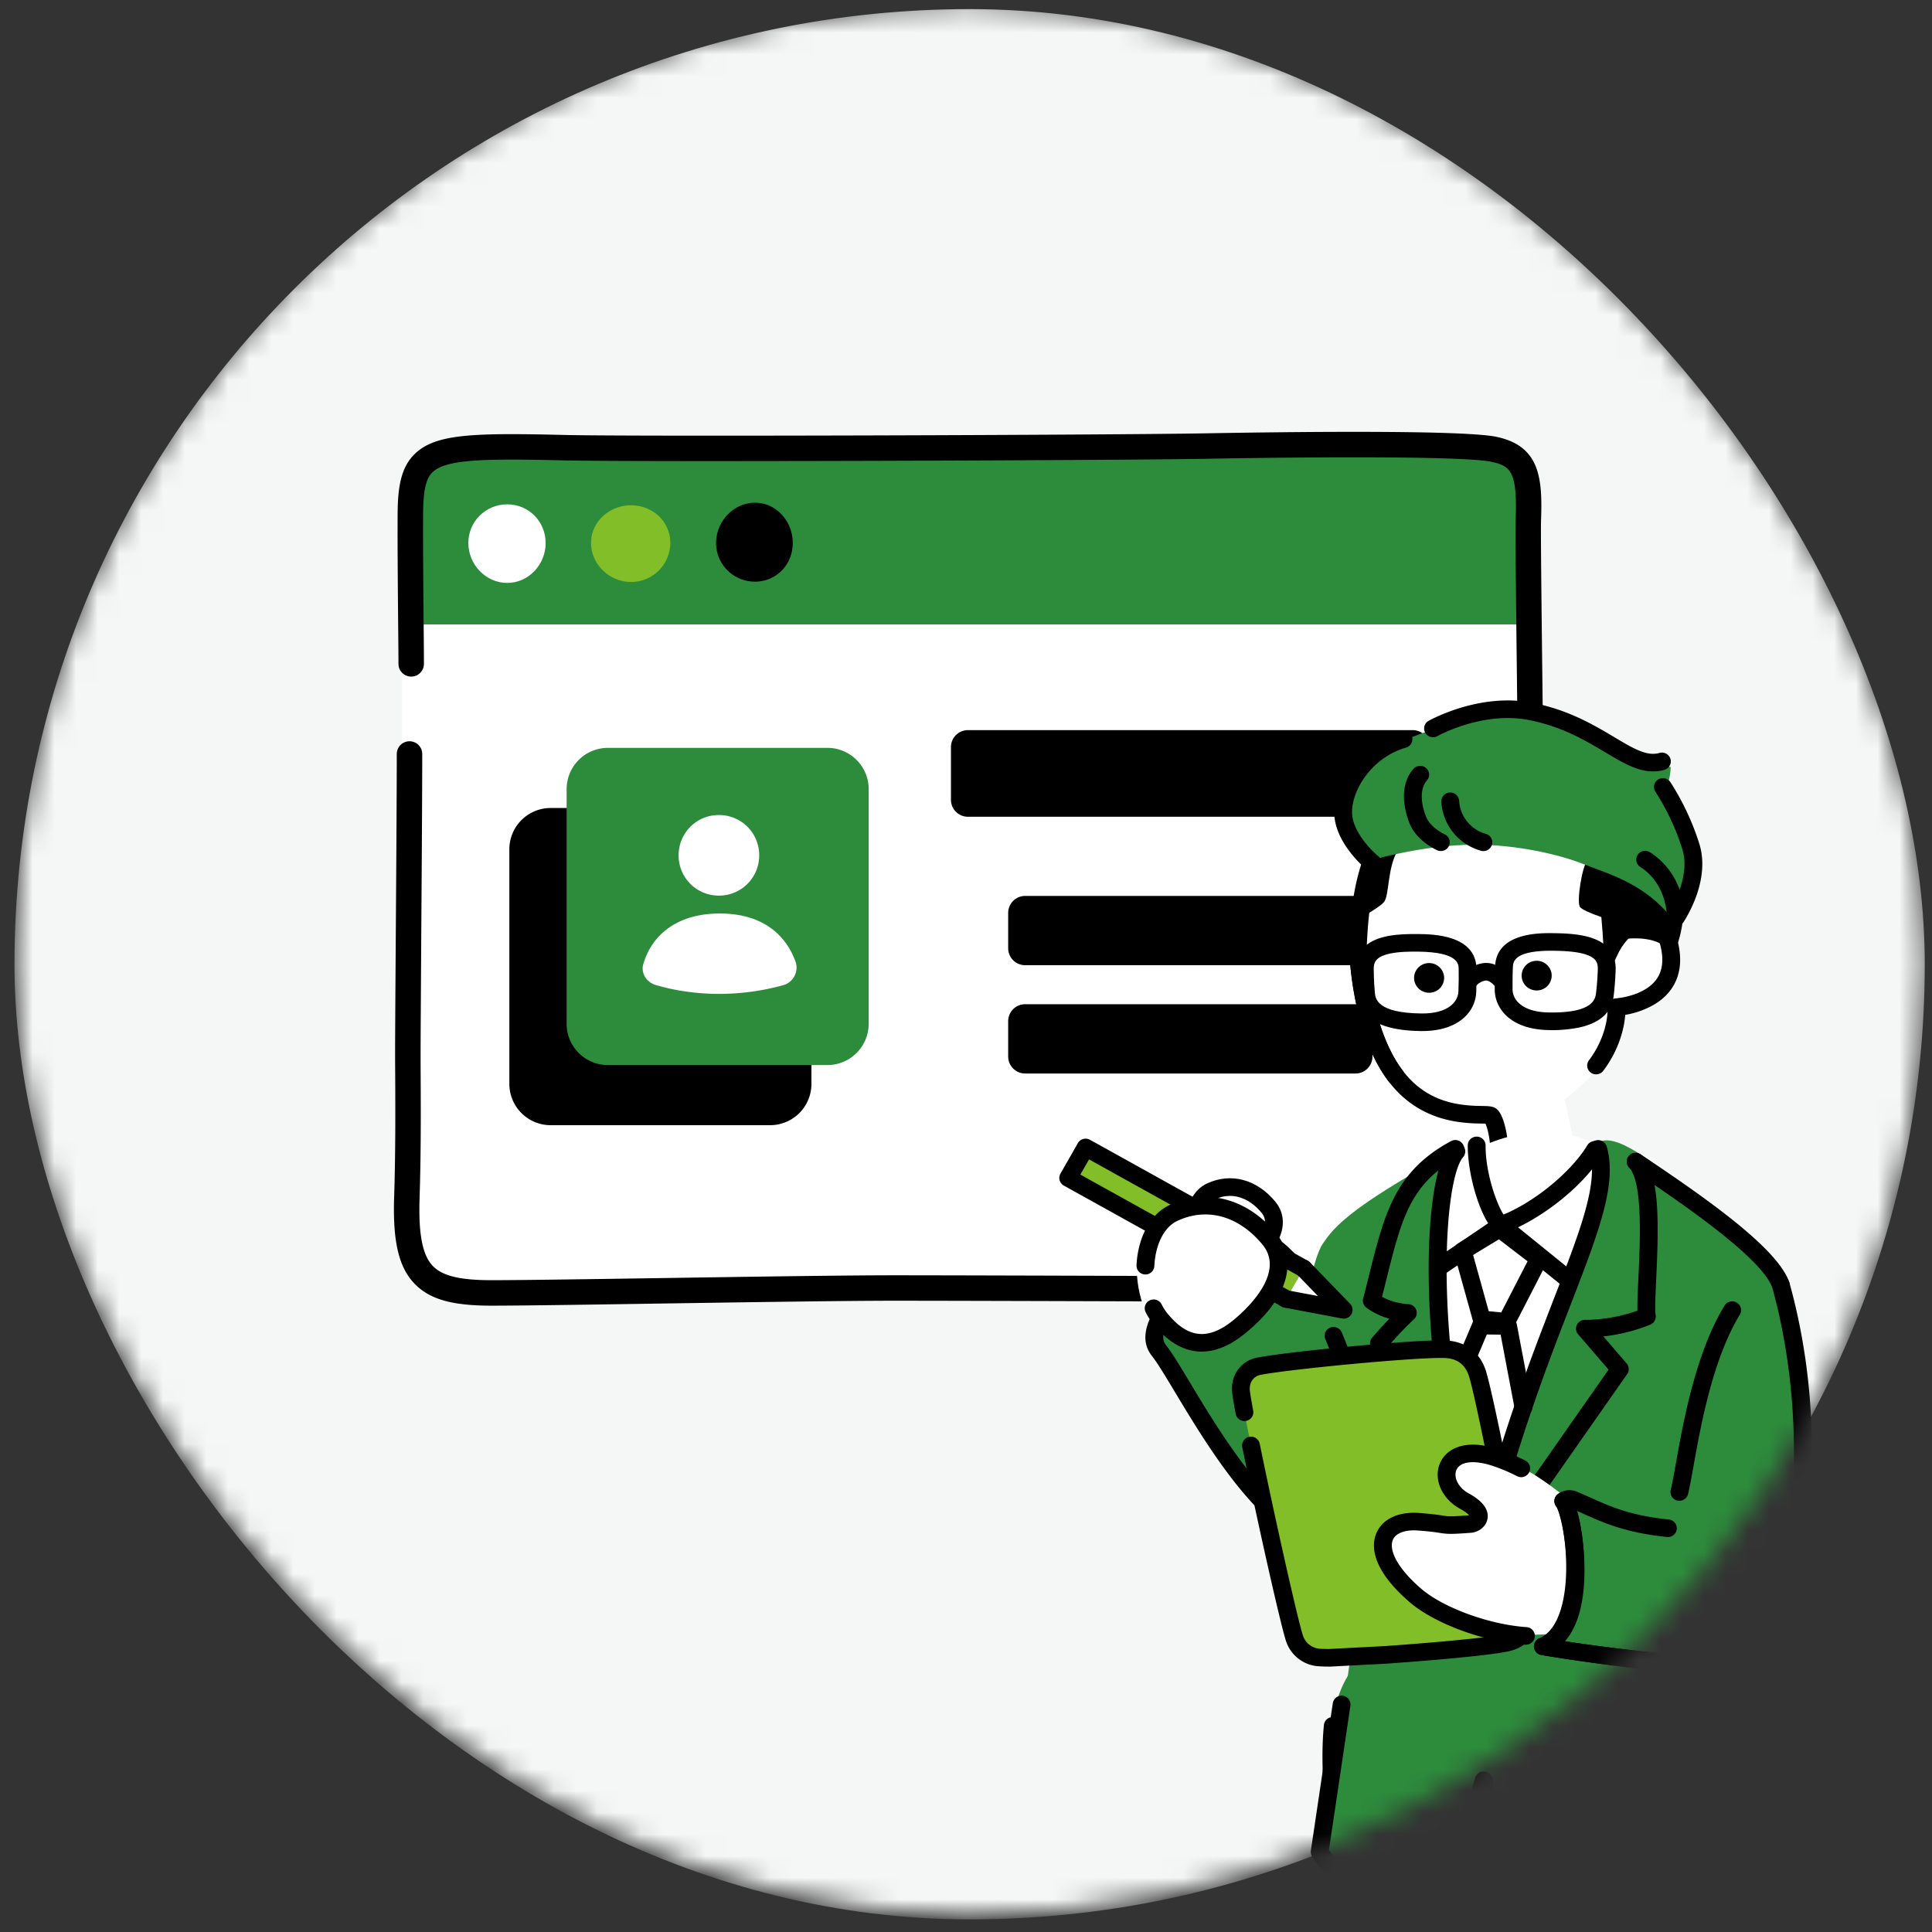 <svg xmlns="http://www.w3.org/2000/svg" width="89" height="89" fill="none" viewBox="0 0 89 89"><rect x="0" y="0" width="89" height="89" fill="#333333" stroke="none"/><mask id="a" width="89" height="89" x="0" y="0" maskUnits="userSpaceOnUse" style="mask-type:alpha"><rect width="88" height="88" x="0.669" y="0.2" fill="#F6F6F6" rx="44"/></mask><g mask="url(#a)"><rect width="88" height="88" x="0.667" y="0.42" fill="#F5F6F6" rx="44"/><path fill="#fff" d="M67.769 20.4H21.602a3.076 3.076 0 0 0-3.076 3.077v33.085a3.076 3.076 0 0 0 3.076 3.077h46.167a3.076 3.076 0 0 0 3.076-3.077V23.477a3.076 3.076 0 0 0-3.076-3.077Z"/><path fill="#2D8C3C" d="M70.571 22.706c0-1.16-1.015-2.1-2.264-2.1h-47.24c-1.25 0-2.265.94-2.265 2.1v6.06h51.992l-.223-6.06Z"/><path fill="#000" d="M65.076 33.634H44.589a.782.782 0 0 0-.782.782v2.427c0 .432.35.782.782.782h20.487c.432 0 .782-.35.782-.782v-2.427a.782.782 0 0 0-.782-.782Zm-2.634 7.638H47.226a.782.782 0 0 0-.783.782v1.627c0 .432.35.782.783.782h15.216c.432 0 .782-.35.782-.782v-1.627a.782.782 0 0 0-.782-.782Zm0 4.988H47.226a.782.782 0 0 0-.783.782v1.627c0 .433.35.783.783.783h15.216c.432 0 .782-.35.782-.782v-1.628a.782.782 0 0 0-.782-.782Z"/><path fill="#fff" d="M25.136 25.013c0 .99-.78 1.84-1.77 1.84s-1.791-.85-1.791-1.84c0-.99.801-1.78 1.79-1.78.99 0 1.77.79 1.77 1.78Z"/><path fill="#82BE28" d="M30.879 25.013a1.81 1.81 0 0 1-1.807 1.797c-.99 0-1.844-.807-1.844-1.797 0-.99.855-1.736 1.844-1.736.99 0 1.807.747 1.807 1.736Z"/><path fill="#000" d="M36.519 25.014c0 .989-.75 1.781-1.739 1.781-.99 0-1.793-.792-1.793-1.782 0-.989.804-1.855 1.793-1.855.99 0 1.739.866 1.739 1.855Zm-1.042 12.208h-10.11a1.902 1.902 0 0 0-1.903 1.903V49.93c0 1.051.852 1.903 1.902 1.903h10.11a1.902 1.902 0 0 0 1.903-1.903V39.125c0-1.05-.851-1.903-1.902-1.903Z"/><path fill="#2D8C3C" d="M38.115 34.451h-10.11a1.903 1.903 0 0 0-1.903 1.903V47.16c0 1.051.852 1.903 1.903 1.903h10.11c1.05 0 1.902-.852 1.902-1.903V36.354c0-1.05-.851-1.903-1.902-1.903Z"/><path fill="#000" d="M22.638 60.147c-1.818 0-2.843-.292-3.537-1.008-.728-.75-1.01-1.936-.945-3.965.067-2.07.057-4.113.05-5.603-.003-.409-.005-.78-.005-1.103 0-.614.012-2.482.027-4.644.022-3.192.05-7.164.05-9.09a.586.586 0 1 1 1.173 0c0 1.932-.028 5.904-.05 9.097-.013 2.161-.026 4.027-.026 4.637 0 .32 0 .688.003 1.097.008 1.5.018 3.557-.05 5.646-.053 1.658.136 2.618.614 3.111.442.456 1.247.651 2.694.651 1.448 0 4.649-.049 8.057-.1 4.068-.062 8.274-.125 10.506-.125 4.255 0 22.087.065 24.753.077l.483.003c2.491.024 3.309-.068 3.479-1.184.066-.446.074-1.015.086-1.876l.014-.888a.588.588 0 0 1 .586-.577h.01a.587.587 0 0 1 .577.597l-.014.882c-.011.91-.02 1.511-.098 2.036-.334 2.217-2.332 2.202-4.648 2.182l-.479-.004c-2.665-.012-20.494-.076-24.748-.076-2.223 0-6.424.064-10.487.125-3.415.053-6.637.102-8.077.102h.002Zm47.918-9.508h-.022a.585.585 0 0 1-.563-.608c.096-2.53-.012-11.847-.09-18.649-.047-4.034-.08-6.95-.06-7.458.078-2.2-.227-2.462-1.12-2.65-1.204-.254-7.58-.239-13.148-.139-4.432.078-26.447.149-29.53.075-3.672-.088-5.47-.063-6.099.545-.307.3-.428.843-.434 1.942-.007 1.56.012 3.596.026 5.085.008.8.013 1.45.013 1.8a.586.586 0 1 1-1.173 0c0-.348-.006-.995-.014-1.79-.013-1.49-.033-3.533-.025-5.1.006-1.213.14-2.15.788-2.78.958-.928 2.665-.977 6.944-.874 3.074.075 25.053.004 29.48-.076 3.503-.063 11.822-.172 13.411.162 2.01.423 2.118 1.923 2.05 3.839-.018.481.017 3.536.062 7.404.079 6.813.186 16.147.088 18.707a.587.587 0 0 1-.586.565h.002Z"/><path fill="#fff" d="M31.261 39.402c0-1.032.825-1.857 1.856-1.857 1.032 0 1.857.825 1.857 1.857a1.849 1.849 0 0 1-1.857 1.856 1.849 1.849 0 0 1-1.856-1.856Zm4.826 5.98a.843.843 0 0 0 .578-1.03c-.413-1.197-1.444-2.27-3.506-2.27-2.063 0-3.135 1.073-3.507 2.27-.165.453.124.907.578 1.03 1.856.537 3.919.537 5.857 0Z"/><path fill="#2D8C3C" d="M77.856 101.569c-.084 3.083-.243 10.703.122 12.769.25 1.424-3.462 1.437-4.556 1.467-1.598.044-3.462-.569-3.826-.928-.365-.36-.26-.645-.182-1.228-4.009.18-6.378-1.198-6.196-2.096.863-4.252.501-9.308-.09-14.266-1.276-10.69-1.991-14.012-1.732-17.785.603-8.759 18.384-4.26 17.675 2.126-.592 5.33-.942 9.97-1.215 19.941Z"/><path fill="#000" d="M67.532 113.722h-.007c-1.9-.034-3.44-.525-4.224-1.348-.34-.356-.51-.753-.493-1.147.438-10.157-.518-17.633-1.216-23.092-.461-3.606-.826-6.455-.604-8.673a.41.41 0 0 1 .449-.363c.225.022.39.22.368.443-.212 2.127.147 4.936.602 8.491.702 5.488 1.663 13.004 1.222 23.228-.008.169.089.367.27.558.625.654 1.986 1.063 3.64 1.093a.407.407 0 0 1 .404.412.409.409 0 0 1-.41.398Zm6.018 2.576c-1.478 0-2.957-.247-3.85-.795-.78-.477-.907-1.06-.878-1.464.202-2.795.785-16.036.364-26.707a.407.407 0 0 1 .394-.42.409.409 0 0 1 .426.388c.423 10.706-.162 23.992-.365 26.797-.007.098-.029.398.492.717 1.549.95 5.634.809 7.03.002.152-.088.405-.263.404-.452-.276-2.661-.348-18.029.776-29.11.412-4.055.386-5.219-.581-6.292a.401.401 0 0 1 .034-.572.415.415 0 0 1 .58.034c1.226 1.36 1.193 2.889.785 6.911-1.121 11.053-1.05 26.362-.775 28.96l.002.024c.015.323-.114.794-.81 1.196-.864.5-2.446.783-4.028.783Z"/><path fill="#fff" d="M77.062 43.198a1.134 1.134 0 0 0-.342-.494c1.088-1.693-.3-3.943-.985-4.81-.725-.916-2.056-2.227-3.18-2.492-1.126-.266-3.875-.993-6.844 1.034-2.97 2.027-3.171 6.662-3.19 6.822-.047.593-.044 1.188.008 1.78.003.534.085 1.064.244 1.574.208.96.62 1.864 1.209 2.653 1.17 1.495 4.053 1.891 4.681 2.008 0 0 .425 1.608.253 1.87.285.617 1.835.555 1.835.555a2.19 2.19 0 0 0 1.021-.392 2.15 2.15 0 0 0 .698-.833l-.395-1.836s1.328-.977 1.99-2.078c.496-.726.726-1.79.775-2.04.163-.012.325-.034.485-.068.47-.099 1.108-.33 1.52-.878.443-.59.516-1.388.217-2.375Z"/><path fill="#000" d="M65.978 45.717a.684.684 0 0 0 .533-.81.693.693 0 0 0-.821-.527.684.684 0 0 0-.534.81c.08.37.447.605.822.527Zm4.954-.105a.684.684 0 0 0 .534-.81.693.693 0 0 0-.822-.527.684.684 0 0 0-.533.81c.08.37.447.605.821.527Z"/><path fill="#000" fill-rule="evenodd" d="M76.649 40.929c-.206-3.569-4.475-6.533-8.733-5.192-2.265.713-3.457 2.054-4.11 3.497-.663 1.463-.777 3.045-.84 4.24l.001.012c.002.11.02 1 .221 2.134.219 1.227.644 2.675 1.45 3.726l-.325.243.325-.243c.772 1.006 1.716 1.37 2.502 1.51a6.6 6.6 0 0 0 1.034.09l.068.001c.111.002.22.005.307.011.052.004.115.01.176.025.046.01.164.042.261.14l.004.004c.125.13.205.323.258.475a4.274 4.274 0 0 1 .213 1.138c.006.163.002.365-.06.527a.412.412 0 0 1-.527.238.404.404 0 0 1-.242-.52v-.002c.001-.006.014-.07.008-.211a3.363 3.363 0 0 0-.055-.461 3.222 3.222 0 0 0-.114-.447 1.457 1.457 0 0 0-.04-.101 7.369 7.369 0 0 0-.197-.005l-.078-.002a7.4 7.4 0 0 1-1.162-.102c-.932-.166-2.083-.61-3.01-1.819-.925-1.204-1.379-2.806-1.605-4.074a14.386 14.386 0 0 1-.233-2.328c.062-1.196.179-2.914.91-4.53.74-1.634 2.103-3.149 4.61-3.938 4.706-1.482 9.563 1.756 9.803 5.918a.407.407 0 0 1-.387.427.409.409 0 0 1-.433-.381Z" clip-rule="evenodd"/><path fill="#000" fill-rule="evenodd" d="M76.147 41.985c.465.19.848.572 1.069 1.133l.01.031c.244.803.216 1.465-.008 2-.223.534-.62.893-1.026 1.132a3.938 3.938 0 0 1-1.324.47 4.2 4.2 0 0 1-.077.542 5.16 5.16 0 0 1-.934 2.033.414.414 0 0 1-.574.087.402.402 0 0 1-.088-.567 4.355 4.355 0 0 0 .791-1.715 3.292 3.292 0 0 0 .07-.667l-.002-.03a.402.402 0 0 1 .098-.303.412.412 0 0 1 .286-.14h.004l.02-.002a3.668 3.668 0 0 0 .407-.065c.267-.058.601-.161.902-.339.299-.176.55-.416.688-.745.135-.324.182-.784-.015-1.443-.147-.365-.375-.567-.61-.663a1.12 1.12 0 0 0-.814.006.412.412 0 0 1-.53-.235.404.404 0 0 1 .24-.522 1.95 1.95 0 0 1 1.417.002Zm-1.684 4.41a47.111 47.111 0 0 0-.025-.405l.025.405Zm-.41.035.41-.035-.41.035Zm-11.491-2.636a.409.409 0 0 1 .44.372c.098 1.232.447 3.63 1.637 5.18a.402.402 0 0 1-.08.567.414.414 0 0 1-.575-.078c-1.346-1.754-1.703-4.365-1.8-5.606a.407.407 0 0 1 .378-.435Z" clip-rule="evenodd"/><path fill="#000" d="M75.013 43.24c-.222.235-.4.506-.527.801-.183.453-.633.961-.621-.284-.003-.73-.247-3.164-.247-3.164s3.444-1.55 3.968-.418c.123 1.217-.092 3.471-.605 3.757-.467-.868-1.968-.692-1.968-.692Z"/><path fill="#000" d="M73.148 39.597c-.269.274-.516 1.9-.375 2.167.141.268 1.93.78 1.93.78l.505-2.575s-1.79-.647-2.06-.372Zm-8.783-.377c-.457.786-.363 2.053-.615 2.338-.252.285-1.225.81-1.225.81l.692-2.631s1.335-1.109 1.148-.517Z"/><path fill="#2D8C3C" d="M77.076 42.353c2.254-1.278.746-4.445-.23-5.613-.875-1.046-.065-.953-3.093-2.665-3.028-1.712-4.733-1.276-6.08-.934-1.345.341-3.649.9-5.204 2.472-1.724 1.742.987 3.935.987 3.935s2.178-.608 4.342-.634c2.094-.025 4.091.477 5.085.867 1.376.54 2.857.92 4.193 2.572Z"/><path fill="#2D8C3C" d="M73.867 34.603c.134-.028 3.096.732 3.096.732s-.015 1.568-1.054 1.602c-1.039.034-1.396.016-1.396.016l-.646-2.35Z"/><path fill="#000" fill-rule="evenodd" d="m66.219 33.91.003-.002.015-.009a4.242 4.242 0 0 1 .322-.158c.226-.102.55-.234.943-.354.79-.242 1.83-.423 2.883-.226 1.535.288 2.627.938 3.558 1.493l.018.01c.45.27.89.531 1.315.694.441.169.905.246 1.396.106a.404.404 0 0 0 .28-.502.411.411 0 0 0-.509-.277c-.261.075-.532.047-.87-.083-.35-.133-.73-.358-1.205-.642l-.014-.008c-.932-.556-2.132-1.271-3.816-1.587-1.233-.231-2.417-.015-3.279.248a8.729 8.729 0 0 0-1.337.533 4.347 4.347 0 0 0-.08.043l-.022.012-.006.003-.002.001-.001.001.204.352-.205-.352a.402.402 0 0 0-.152.553.414.414 0 0 0 .56.15Zm10.165 2a.414.414 0 0 1 .567.124 11.76 11.76 0 0 1 1.335 2.852l.001.003c.276.901.07 1.817-.176 2.473a6.133 6.133 0 0 1-.552 1.109l-.012.018-.004.005v.002l-.002.001-.34-.227.34.227a.414.414 0 0 1-.465.16.406.406 0 0 1-.285-.396v-.01l-.001-.044a3.258 3.258 0 0 0-.141-.803c-.153-.49-.461-1.065-1.087-1.466a.402.402 0 0 1-.12-.56.414.414 0 0 1 .567-.12 3.399 3.399 0 0 1 1.365 1.731c.2-.568.317-1.244.127-1.865-.295-.94-.71-1.825-1.244-2.656a.402.402 0 0 1 .127-.559Zm-10.691-.531c.17.147.189.403.04.571-.296.334-.324.959-.037 1.68.095.236.292.436.495.586a2.32 2.32 0 0 0 .33.203l.019.009h.002c.207.093.3.332.207.536a.413.413 0 0 1-.543.204l.168-.37-.168.37h-.002l-.003-.002a.442.442 0 0 1-.044-.021 3.145 3.145 0 0 1-.459-.28c-.26-.193-.593-.504-.766-.939-.322-.808-.424-1.825.182-2.509a.415.415 0 0 1 .58-.038Zm-.648-1.443a.404.404 0 0 1-.278.504c-1.542.447-2.473 1.896-2.483 2.959-.005.485.264.982.585 1.392a4.734 4.734 0 0 0 .606.637l.008.007h.001m0 0c.175.143.2.399.055.571a.414.414 0 0 1-.578.055l.262-.313-.262.313-.002-.002-.004-.004a1.459 1.459 0 0 1-.064-.054 5.545 5.545 0 0 1-.672-.714c-.358-.457-.764-1.136-.757-1.896.014-1.427 1.192-3.182 3.073-3.729a.411.411 0 0 1 .51.274m1.74 2.572a.408.408 0 0 1 .432.382c.02.349.148.682.369.955.22.273.521.471.86.567a.404.404 0 0 1 .283.501.412.412 0 0 1-.508.278 2.524 2.524 0 0 1-1.278-.84 2.47 2.47 0 0 1-.546-1.417.407.407 0 0 1 .388-.426Z" clip-rule="evenodd"/><g clip-path="url(#b)"><path fill="#2D8C3C" d="M59.869 63.076c-.14-.476.434-5.03 1.115-5.843.683-.813 2.31 5.39 2.333 5.62.023.23-3.448.223-3.448.223Z"/><path fill="#fff" d="M67.927 52.988c2.49-1.371 5.14-.825 6.691.274 1.54 5.618-5.233 21.07-5.445 21.12-.212.05-4.363-3.45-4.547-3.676-.185-.225-5.375-16.93 3.301-17.718Z"/><path fill="#2D8C3C" d="M82.242 60.08c-.486-1.432-6.784-8.1-8.465-7.512.335 3.163-4.504 15.054-5.53 17.798-2.199-5.825-2.459-13.359-1.465-17.308-2.63 1.562-5.332 3.008-5.952 4.476-.327.935 1.82 13.43 1.7 15.923-.12 2.494-1.734 11.85-1.734 11.85.725.926 2.725 2.656 5.765 2.588.102.214 1.943-5.813 1.792-5.886.545 2.842.923 6.07.923 6.07 3.75 1.176 11.427.427 12.918-4.383-.156-5.017-.704-9.933-1.035-11.866.92-.297 1.253-11.177 1.086-11.75h-.003Z"/><path fill="#000" d="M73.21 88.907a19.88 19.88 0 0 1-4.023-.431.406.406 0 0 1-.322-.336l-.65-4.28-1.264 4.151a.41.41 0 0 1-.384.29 9.865 9.865 0 0 1-2.381-.306c-1.725-.436-3.02-1.294-3.744-2.48a.4.4 0 0 1-.055-.267l1.01-6.788a.41.41 0 0 1 .465-.342.406.406 0 0 1 .346.46l-.987 6.639c1.285 1.933 4.114 2.223 5.033 2.265l1.702-5.59a.415.415 0 0 1 .423-.288.409.409 0 0 1 .376.345l.88 5.788c6.154 1.196 9.44-.852 10.575-1.799 1.221-1.017 1.63-2.054 1.605-2.685-.003-.082-.218-7.822-.87-9.887a.404.404 0 0 1 .27-.507.41.41 0 0 1 .513.266c.685 2.172.897 9.778.907 10.101.042 1.06-.667 2.307-1.895 3.33-1.853 1.546-4.49 2.35-7.53 2.35Zm8.824-29.311a.41.41 0 0 1-.389-.272c-.505-1.447-4.573-4.168-6.528-5.477a.402.402 0 0 1-.11-.563.415.415 0 0 1 .571-.108c3.024 2.023 6.296 4.313 6.844 5.883a.403.403 0 0 1-.388.536v.002Z"/><path fill="#fff" d="M66.758 64.879c.095-.27 1.17-3.877 1.17-3.877s-.221-3.476-.016-3.457c.087.008 1.527-1.046 1.527-1.046l1.592 1.61-1.56 2.973.867 2.577-2.305 6.708-1.273-5.487-.002-.001Z"/><path fill="#000" d="M63.522 62.29a.41.41 0 0 1-.262-.095.401.401 0 0 1-.051-.571c.02-.025.372-.438.794-.877a3.214 3.214 0 0 1-1.057-.506.402.402 0 0 1-.15-.423c.094-.36.179-.702.26-1.03.725-2.907 1.204-4.826 3.787-6.221a.413.413 0 0 1 .557.16.403.403 0 0 1-.163.55c-2.265 1.224-2.662 2.815-3.382 5.704-.06.244-.123.495-.19.756.562.316 1.195.34 1.202.34a.41.41 0 0 1 .372.265.4.4 0 0 1-.107.439c-.582.527-1.287 1.355-1.293 1.363a.41.41 0 0 1-.315.144l-.002.002Zm4.89 8.834a.405.405 0 0 1-.398-.504c1.174-4.603 2.507-8.052 3.58-10.824 1.234-3.194 2.05-5.305 1.632-6.76a.405.405 0 0 1 .284-.5.41.41 0 0 1 .506.28c.492 1.714-.363 3.924-1.656 7.27-1.064 2.75-2.388 6.176-3.55 10.733a.41.41 0 0 1-.398.306v-.001Zm1.496-.92a.41.41 0 0 1-.233-.072.4.4 0 0 1-.104-.563l4.53-6.475-1.402-1.626a.4.4 0 0 1-.057-.439.42.42 0 0 1 .385-.228c.01 0 1.123.031 2.403-.423-.01-.33.011-.81.044-1.492.08-1.655.21-4.423-.424-5.097a.402.402 0 0 1 .02-.573.415.415 0 0 1 .58.02c.807.854.77 3.081.645 5.689-.034.73-.068 1.42-.026 1.65a.404.404 0 0 1-.247.447 8.27 8.27 0 0 1-2.16.543c.605.701 1.07 1.243 1.07 1.243a.4.4 0 0 1 .025.492l-4.71 6.73a.413.413 0 0 1-.338.175v-.001Z"/><path fill="#000" d="M68.246 71.106a.409.409 0 0 1-.384-.264c-2.515-6.709-2.512-16.437-1.083-18.064a.414.414 0 0 1 .579-.041.4.4 0 0 1 .04.571c-.474.542-.876 2.992-.726 6.628.16 3.856.875 7.729 1.959 10.625.08.21-.03.443-.242.52a.403.403 0 0 1-.143.025Zm.906-14.269a.409.409 0 0 1-.238-.076c-.638-.45-1.306-2.504-1.3-3.997 0-.223.185-.404.41-.404h.002c.227 0 .41.182.41.406-.006 1.277.512 2.702.827 3.185 1.651-.698 3.232-2.135 3.854-3.187a.413.413 0 0 1 .561-.146c.196.112.263.36.148.554-.84 1.423-2.789 2.987-4.528 3.638a.417.417 0 0 1-.146.026v.001Z"/><path fill="#000" d="M72.175 59.284a.41.41 0 0 1-.26-.092l-2.783-2.252-2.53 1.718a.414.414 0 0 1-.57-.104.402.402 0 0 1 .105-.564l2.784-1.89a.413.413 0 0 1 .493.02l3.022 2.447a.402.402 0 0 1 .058.57.412.412 0 0 1-.318.149l-.001-.002Zm-1.995 5.943a.41.41 0 0 1-.405-.33l-.647-3.415-.635-.008-1.36 3.212a.412.412 0 0 1-.536.217.403.403 0 0 1-.22-.53l1.466-3.462a.41.41 0 0 1 .379-.249h.005l1.249.015c.195.003.362.14.398.33l.71 3.742a.406.406 0 0 1-.403.48l-.002-.002Z"/><path fill="#000" d="M69.396 61.293c-.014 0-.026 0-.04-.002l-1.137-.108a.408.408 0 0 1-.356-.295l-.878-3.154a.404.404 0 0 1 .181-.453l1.693-1.027a.413.413 0 0 1 .467.025l1.814 1.39a.4.4 0 0 1 .114.504l-1.494 2.9a.41.41 0 0 1-.365.221l.001-.001Zm-.816-.89.576.055 1.213-2.355-1.32-1.012-1.189.721.72 2.59Z"/><path fill="#2D8C3C" d="M61.432 61.535 59.889 58.7c-1.124-1.55-2.39-2.24-3.527-1.089-.529.535-4.08 3.221-2.972 4.607 1.234 1.544 5.033 9.813 8.867 8.757 1.53-.767.774-5.666-.826-9.44h.001Z"/><path fill="#000" d="M61.568 71.473c-3.027 0-5.762-4.55-7.451-7.36-.434-.722-.81-1.346-1.049-1.645-1.183-1.48 1.377-3.715 2.607-4.788a9.59 9.59 0 0 0 .392-.353c.497-.502 1.05-.736 1.643-.691.834.062 1.68.676 2.513 1.826a.404.404 0 0 1-.094.566.417.417 0 0 1-.574-.094c-.676-.931-1.336-1.446-1.907-1.49-.342-.024-.668.122-.992.45-.089.091-.235.218-.437.394-.794.692-3.208 2.802-2.506 3.679.274.341.643.956 1.11 1.732 1.596 2.656 4.563 7.584 7.281 6.896 1.086-.636.566-5.089-1.051-8.905a.402.402 0 0 1 .22-.53c.21-.085.45.011.537.218 1.506 3.553 2.564 8.99.634 9.957a.393.393 0 0 1-.076.029c-.268.074-.536.11-.802.11h.002Z"/><path fill="#fff" d="M58.428 55.606c.675.819-.097 1.832-.855 2.441-.758.61-1.472.593-2.147-.226-.674-.818-.539-2.513.343-2.932.99-.471 1.985-.101 2.66.717Z"/><path fill="#000" d="M56.559 58.88c-.043 0-.084-.002-.126-.006-.478-.04-.923-.308-1.325-.796-.456-.552-.632-1.434-.448-2.247.14-.624.47-1.087.93-1.306 1.096-.521 2.306-.205 3.156.827.401.486.459 1.099.164 1.726-.276.587-.794 1.057-1.078 1.285-.429.343-.856.518-1.273.518v-.002Zm.095-3.789c-.237 0-.475.054-.707.165-.225.106-.402.38-.485.752-.127.562-.01 1.203.283 1.559.256.31.512.479.759.5.238.02.51-.093.81-.334.396-.318.698-.673.852-.998.216-.46.07-.719-.056-.873-.418-.506-.933-.772-1.456-.772v.001Z"/><path fill="#82BE28" d="M59.248 59.838 49.21 54.264l.802-1.406 10.04 5.574"/><path fill="#000" d="M59.248 60.243a.405.405 0 0 1-.2-.052l-10.04-5.574a.403.403 0 0 1-.157-.552l.802-1.405a.412.412 0 0 1 .558-.154l10.04 5.574a.4.4 0 0 1 .156.55.412.412 0 0 1-.559.155l-9.68-5.376-.4.7 9.682 5.375c.197.11.268.357.156.551a.412.412 0 0 1-.359.207l.002.001Z"/><path fill="#fff" d="m60.05 58.432 1.85 1.908-2.65-.5"/><path fill="#000" d="M61.898 60.744a.501.501 0 0 1-.078-.007l-2.65-.5a.405.405 0 1 1 .155-.796l1.388.262-.96-.99a.401.401 0 0 1 .013-.573.416.416 0 0 1 .58.013l1.848 1.907c.123.127.15.318.064.474a.41.41 0 0 1-.36.212v-.002Z"/><path fill="#fff" d="M54.042 55.883c-.792.377-1.609 2.102-1.66 2.503-.053.401.102 1.47.377 1.927.275.457.587.307.713.46 1.125 1.365 2.315 1.39 3.58.377 1.265-1.016 2.551-2.706 1.426-4.07-1.125-1.364-2.783-1.981-4.435-1.195l-.001-.002Z"/><path fill="#000" d="M55.36 62.265c-.784 0-1.528-.413-2.207-1.236a3.162 3.162 0 0 1-.377-.582.403.403 0 0 1 .186-.543.413.413 0 0 1 .55.184c.08.16.173.304.277.43.935 1.134 1.862 1.233 3.002.317.427-.343 2.501-2.123 1.368-3.5-1.098-1.33-2.57-1.736-3.94-1.085-.593.282-.992 1.077-1.043 2.074a.408.408 0 0 1-.431.385.407.407 0 0 1-.39-.425c.065-1.294.643-2.355 1.507-2.765 1.708-.813 3.599-.313 4.933 1.305.827 1.003.871 2.748-1.485 4.639-.666.535-1.32.8-1.95.8v.002Z"/><path fill="#82BE28" d="M68.034 63.199c-.226-.619-.702-1.021-1.488-1.047-1.402-.045-7.214.521-8.557.785-.53.104-.896.579-.817 1.202.197 1.522 2.093 10.214 2.461 11.34.153.468.59.818 1.054.868.123.013.285.017.53.021l2.584-.135s4.35-.3 5.58-.556c.653-.137 1.035-.543.95-1.193-.066-.506-1.92-10.25-2.297-11.287v.002Z"/><path fill="#000" d="M61.217 76.774h-.007a6.36 6.36 0 0 1-.568-.024 1.69 1.69 0 0 1-1.399-1.147c-.275-.841-1.369-5.745-2.016-8.931a.41.41 0 0 1 .805-.16c.63 3.1 1.73 8.04 1.993 8.843a.887.887 0 0 0 .708.59c.106.012.265.015.477.019l2.571-.134c.036-.002 4.329-.3 5.517-.548.632-.132.66-.489.628-.744-.064-.493-1.92-10.224-2.276-11.202-.185-.506-.55-.76-1.116-.778-1.339-.04-7.135.516-8.464.777-.342.067-.54.37-.49.753.023.181.074.484.15.896a.405.405 0 0 1-.33.471.41.41 0 0 1-.477-.325c-.08-.427-.133-.743-.157-.939-.105-.806.376-1.5 1.143-1.65 1.393-.275 7.235-.84 8.65-.793.902.028 1.563.494 1.861 1.314.403 1.105 2.25 10.838 2.32 11.373.107.825-.381 1.453-1.272 1.641-1.243.26-5.458.553-5.638.565l-2.59.135h-.023v-.002Z"/><path fill="#fff" d="M73.314 70.119c-.043-.266-2.303-2.168-3.462-2.624-3.468-1.527-3.897.75-2.389 1.657 1.058.635.571 1.029.269 1.052-1.519.115-.827.01-2.403-.105-1.704-.123-2.812 1.565.173 3.718 2.695 1.945 6.064 1.44 6.394 1.402 0 0 1.793-2.734 1.416-5.101h.002Z"/><path fill="#000" d="M70.294 75.766h-.028c-1.894-.126-4.19-.974-5.343-1.972-1.822-1.578-1.733-2.662-1.518-3.169.276-.65 1.006-.995 1.956-.929.613.045.9.09 1.09.119.277.043.354.054 1.226-.01-.05-.06-.163-.163-.41-.297-.848-.46-1.248-1.366-.931-2.106.266-.623 1.077-1.128 2.552-.685a9.04 9.04 0 0 1 1.373.564.402.402 0 0 1 .181.545.411.411 0 0 1-.551.178 8.005 8.005 0 0 0-1.242-.512c-.798-.24-1.395-.154-1.558.224-.131.308.047.796.572 1.082.826.448.92.897.855 1.195-.083.374-.441.593-.753.616-.952.072-1.085.06-1.44.006-.188-.029-.445-.07-1.024-.111-.573-.042-1.008.124-1.138.433-.168.396.086 1.193 1.302 2.246 1.016.88 3.15 1.659 4.857 1.772a.407.407 0 0 1 .382.433.41.41 0 0 1-.41.378Z"/><path fill="#2D8C3C" d="M78.383 65.134c-1.5 3.962-.623 5.36-1.857 5.23-2.168-.226-2.737-.718-4.027-1.27a.48.48 0 0 0-.486.055c.533.342 1.205 5.912-.94 6.694.692.141 7.93 1.265 9.336.71 2.027-.801 4.03-10.7 1.624-17.36-.406-.704-3.738 5.03-3.65 5.94Z"/><path fill="#000" d="M78.988 77.106c-2.843 0-7.938-.855-7.998-.867a.408.408 0 0 1-.326-.364.405.405 0 0 1 .261-.41c.472-.181.819-.63 1.027-1.337.532-1.8-.02-4.403-.27-4.74a.401.401 0 0 1 .074-.555c.252-.2.6-.243.906-.11.199.085.388.17.574.252 1.003.45 1.87.838 3.641 1.023a.407.407 0 0 1 .366.445.41.41 0 0 1-.452.36c-1.904-.199-2.87-.631-3.895-1.089l-.257-.115c.337 1.15.54 3.273.101 4.757-.152.512-.368.93-.646 1.25 2.222.342 7.166.964 8.162.57.735-.29 1.71-2.325 2.154-5.654.485-3.632.203-7.722-.772-11.222a.405.405 0 0 1 .288-.499.412.412 0 0 1 .505.284c1.373 4.93 1.087 9.347.795 11.542-.357 2.678-1.244 5.741-2.664 6.302-.32.127-.88.177-1.574.177Z"/><path fill="#000" d="M77.363 69.134a.404.404 0 0 1-.398-.502c.07-.283.149-.727.24-1.24.339-1.89.904-5.053 2.236-7.246a.414.414 0 0 1 .564-.14.403.403 0 0 1 .14.557c-1.253 2.065-1.802 5.136-2.13 6.97-.1.55-.177.984-.252 1.292a.41.41 0 0 1-.399.31h-.001Zm1.625 7.971c-2.843 0-7.938-.855-7.998-.867a.407.407 0 0 1-.325-.355.405.405 0 0 1 .246-.414c.49-.207.842-.73 1.05-1.55.443-1.761 0-4.192-.264-4.514a.404.404 0 0 1 .06-.57.414.414 0 0 1 .575.056c.497.597.905 3.272.433 5.194-.156.632-.393 1.139-.708 1.514 2.203.343 7.2.972 8.2.577.21-.084.45.017.534.225a.403.403 0 0 1-.229.527c-.32.127-.88.177-1.574.177Z"/></g><g fill="#000" clip-path="url(#c)"><path d="M72.713 47.34a6.25 6.25 0 0 1-1.369.112c-1.717-.026-2.487-.96-2.487-1.876v-.115c-.001-.293-.002-.596.016-.953.078-1.555 2.058-1.53 2.71-1.52.921.01 1.936.098 2.471.65.26.268.386.616.372 1.034-.018.57-.066.992-.08 1.108l-.004.033c-.038.334-.138 1.215-1.63 1.528Zm-3.035-1.765c0 .48.44 1.048 1.679 1.066 2.06.031 2.137-.634 2.169-.919l.005-.04c.013-.107.057-.499.074-1.036.009-.26-.078-.38-.144-.448-.331-.342-1.237-.392-1.89-.4-1.839-.024-1.866.518-1.877.75-.017.336-.017.629-.016.912v.115Z"/><path d="M69.207 45.506a.414.414 0 0 1-.404-.14c-.059-.068-.23-.21-.367-.195a.716.716 0 0 0-.404.21.414.414 0 0 1-.58.047.402.402 0 0 1-.047-.57 1.55 1.55 0 0 1 .945-.493c.613-.063 1.042.432 1.089.489a.401.401 0 0 1-.058.57.408.408 0 0 1-.174.082Z"/><path d="M66.317 47.42c-.253.053-.535.08-.848.077-2.807-.03-2.918-1.299-2.954-1.715l-.003-.034c-.01-.115-.047-.537-.05-1.11-.003-.417.131-.762.398-1.023.55-.538 1.566-.6 2.489-.587.65.008 2.632.034 2.668 1.59.008.358 0 .662-.009.956l-.003.111c-.02.749-.555 1.497-1.688 1.735Zm-2.28-3.494c-.252.053-.467.136-.598.264-.068.066-.158.185-.156.444.003.54.036.931.047 1.038l.003.04c.025.285.083.952 2.145.975 1.238.014 1.693-.543 1.706-1.023l.003-.113c.008-.284.017-.577.009-.914-.006-.232-.018-.775-1.858-.799-.401-.005-.898.003-1.3.088Z"/></g></g><defs><clipPath id="b"><path fill="#fff" d="M48.798 52.173h34.67v36.734h-34.67z"/></clipPath><clipPath id="c"><path fill="#fff" d="m62.007 43.524 11.696-2.452 1.25 5.799-11.696 2.453z"/></clipPath></defs></svg>